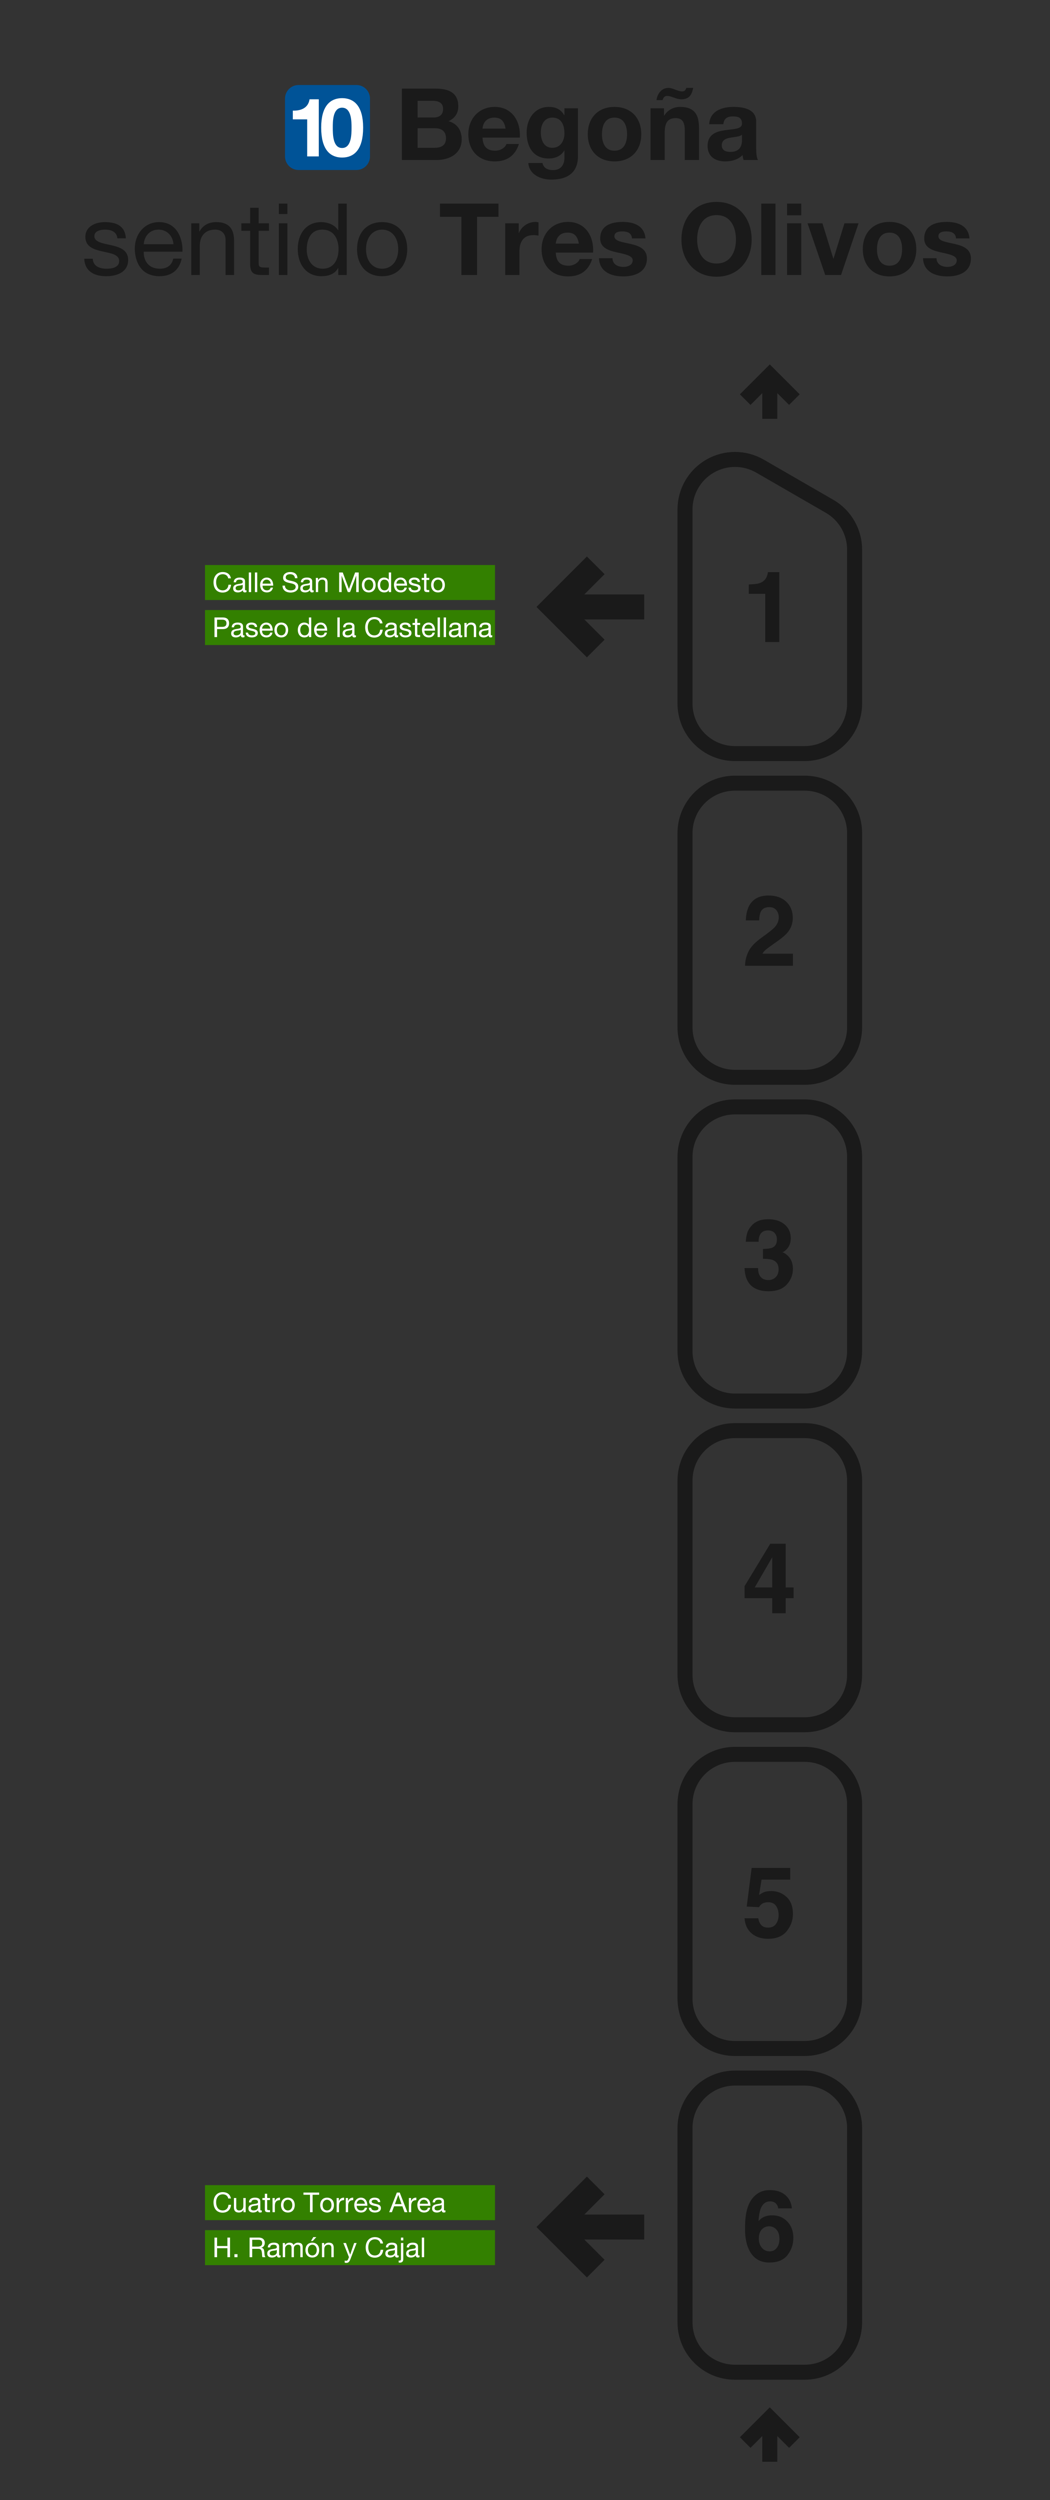<svg width="210" height="500" viewBox="0 0 210 500" fill="none" xmlns="http://www.w3.org/2000/svg">
<rect x="0" y="0" width="210" height="500" fill="#333333" stroke="none"/>
<path fill-rule="evenodd" clip-rule="evenodd" d="M170.92 464.414V425.589C170.92 420.049 166.46 415.589 160.92 415.589H147C141.46 415.589 137 420.049 137 425.589V464.414C137 469.954 141.46 474.414 147 474.414H160.92C166.46 474.414 170.92 469.954 170.92 464.414Z" stroke="#1A1A1A" stroke-width="3"/>
<path fill-rule="evenodd" clip-rule="evenodd" d="M170.92 399.673V360.848C170.92 355.308 166.46 350.848 160.92 350.848H147C141.46 350.848 137 355.308 137 360.848V399.673C137 405.213 141.46 409.673 147 409.673H160.92C166.46 409.673 170.92 405.213 170.92 399.673Z" stroke="#1A1A1A" stroke-width="3"/>
<path fill-rule="evenodd" clip-rule="evenodd" d="M170.92 334.931V296.106C170.92 290.566 166.46 286.106 160.92 286.106H147C141.46 286.106 137 290.566 137 296.106V334.931C137 340.471 141.46 344.931 147 344.931H160.92C166.46 344.931 170.92 340.471 170.92 334.931Z" stroke="#1A1A1A" stroke-width="3"/>
<path fill-rule="evenodd" clip-rule="evenodd" d="M170.92 270.19V231.365C170.92 225.825 166.46 221.365 160.92 221.365H147C141.46 221.365 137 225.825 137 231.365V270.19C137 275.73 141.46 280.19 147 280.19H160.92C166.46 280.19 170.92 275.73 170.92 270.19V270.19Z" stroke="#1A1A1A" stroke-width="3"/>
<path fill-rule="evenodd" clip-rule="evenodd" d="M170.92 205.449V166.623C170.92 161.083 166.46 156.623 160.92 156.623H147C141.46 156.623 137 161.083 137 166.623V205.449C137 210.989 141.46 215.449 147 215.449H160.92C166.46 215.449 170.92 210.989 170.92 205.449V205.449Z" stroke="#1A1A1A" stroke-width="3"/>
<path d="M137 140.708V101.881M170.92 140.707V109.918M147 150.708H160.92M160.92 150.707C163.572 150.707 166.116 149.654 167.991 147.778C169.867 145.903 170.92 143.359 170.92 140.707M147 150.708C144.348 150.708 141.804 149.655 139.929 147.779C138.054 145.904 137 143.36 137 140.708M152 93.221L165.92 101.258M165.92 101.258C167.44 102.135 168.703 103.398 169.58 104.918C170.458 106.438 170.92 108.163 170.92 109.918M152 93.221C150.48 92.343 148.755 91.881 147 91.881C145.245 91.881 143.52 92.343 142 93.221C140.48 94.099 139.217 95.361 138.34 96.881C137.462 98.401 137 100.126 137 101.881" stroke="#1A1A1A" stroke-width="3" stroke-linejoin="round"/>
<path d="M158.879 488.477L153.96 483.559L149.042 488.477M153.96 492.318V483.559" stroke="#1A1A1A" stroke-width="3"/>
<path d="M158.879 79.918L153.96 75L149.042 79.918M153.96 83.759V75" stroke="#1A1A1A" stroke-width="3"/>
<path d="M149.007 193.146C149.033 192.142 149.248 191.226 149.653 190.397C150.045 189.464 150.971 188.477 152.431 187.435C153.698 186.528 154.518 185.879 154.891 185.487C155.463 184.876 155.75 184.207 155.75 183.48C155.75 182.888 155.586 182.397 155.258 182.004C154.93 181.612 154.46 181.416 153.849 181.416C153.013 181.416 152.444 181.728 152.142 182.352C151.968 182.712 151.865 183.284 151.833 184.069H149.161C149.206 182.879 149.422 181.917 149.807 181.184C150.541 179.789 151.843 179.091 153.714 179.091C155.193 179.091 156.37 179.503 157.245 180.326C158.119 181.143 158.557 182.226 158.557 183.577C158.557 184.612 158.248 185.532 157.631 186.335C157.225 186.869 156.56 187.464 155.634 188.12L154.534 188.901C153.846 189.39 153.373 189.744 153.116 189.962C152.865 190.181 152.653 190.435 152.479 190.724H158.586V193.146H149.007Z" fill="#1A1A1A"/>
<path d="M151.611 253.594C151.611 254.154 151.701 254.617 151.881 254.984C152.216 255.659 152.823 255.996 153.704 255.996C154.245 255.996 154.714 255.813 155.113 255.447C155.518 255.074 155.72 254.54 155.72 253.845C155.72 252.926 155.347 252.311 154.601 252.003C154.177 251.829 153.508 251.742 152.595 251.742V249.775C153.489 249.762 154.113 249.675 154.466 249.514C155.077 249.244 155.383 248.697 155.383 247.874C155.383 247.34 155.225 246.906 154.91 246.572C154.601 246.238 154.164 246.07 153.598 246.07C152.949 246.07 152.47 246.276 152.161 246.688C151.859 247.099 151.714 247.649 151.727 248.337H149.161C149.187 247.643 149.306 246.984 149.518 246.36C149.743 245.813 150.097 245.308 150.579 244.845C150.939 244.517 151.367 244.266 151.862 244.093C152.357 243.919 152.965 243.832 153.685 243.832C155.023 243.832 156.1 244.18 156.917 244.874C157.74 245.562 158.151 246.488 158.151 247.652C158.151 248.475 157.907 249.17 157.418 249.736C157.11 250.09 156.788 250.331 156.454 250.459C156.704 250.459 157.065 250.675 157.534 251.106C158.235 251.755 158.585 252.643 158.585 253.768C158.585 254.951 158.174 255.993 157.351 256.893C156.534 257.787 155.322 258.234 153.714 258.234C151.733 258.234 150.357 257.588 149.585 256.295C149.18 255.607 148.955 254.707 148.91 253.594H151.611Z" fill="#1A1A1A"/>
<path d="M158.72 319.619H157.138V322.628H154.447V319.619H148.91V317.217L154.052 308.728H157.138V317.468H158.72V319.619ZM154.447 317.468V311.429L150.946 317.468H154.447Z" fill="#1A1A1A"/>
<path d="M151.65 383.627C151.759 384.225 151.968 384.688 152.277 385.016C152.585 385.337 153.036 385.498 153.627 385.498C154.309 385.498 154.827 385.26 155.18 384.784C155.54 384.302 155.72 383.698 155.72 382.971C155.72 382.257 155.553 381.656 155.219 381.167C154.884 380.672 154.364 380.424 153.656 380.424C153.322 380.424 153.032 380.466 152.788 380.55C152.357 380.704 152.032 380.99 151.814 381.408L149.344 381.292L150.328 373.566H158.036V375.9H152.315L151.814 378.958C152.238 378.682 152.569 378.498 152.807 378.408C153.206 378.26 153.692 378.186 154.264 378.186C155.421 378.186 156.431 378.575 157.293 379.354C158.155 380.132 158.585 381.264 158.585 382.749C158.585 384.042 158.171 385.196 157.341 386.212C156.511 387.228 155.27 387.736 153.618 387.736C152.286 387.736 151.193 387.379 150.338 386.665C149.483 385.952 149.007 384.939 148.91 383.627H151.65Z" fill="#1A1A1A"/>
<path d="M151.766 447.683C151.766 448.436 151.968 449.05 152.373 449.526C152.779 450.002 153.293 450.24 153.917 450.24C154.528 450.24 155.007 450.011 155.354 449.555C155.708 449.092 155.885 448.494 155.885 447.76C155.885 446.944 155.685 446.32 155.287 445.889C154.888 445.452 154.399 445.233 153.82 445.233C153.351 445.233 152.936 445.375 152.576 445.658C152.036 446.076 151.766 446.751 151.766 447.683V447.683ZM155.634 441.645C155.634 441.42 155.547 441.172 155.373 440.902C155.078 440.465 154.631 440.246 154.033 440.246C153.139 440.246 152.502 440.748 152.123 441.751C151.917 442.304 151.775 443.121 151.698 444.201C152.039 443.796 152.434 443.5 152.885 443.314C153.335 443.127 153.849 443.034 154.428 443.034C155.669 443.034 156.685 443.455 157.476 444.297C158.274 445.14 158.672 446.217 158.672 447.529C158.672 448.834 158.283 449.986 157.505 450.982C156.727 451.979 155.518 452.477 153.878 452.477C152.116 452.477 150.817 451.741 149.981 450.268C149.332 449.117 149.007 447.632 149.007 445.812C149.007 444.744 149.052 443.876 149.142 443.207C149.303 442.018 149.615 441.027 150.078 440.236C150.476 439.561 150.997 439.018 151.64 438.606C152.29 438.195 153.065 437.989 153.965 437.989C155.264 437.989 156.299 438.323 157.071 438.992C157.843 439.654 158.277 440.539 158.373 441.645H155.634Z" fill="#1A1A1A"/>
<path d="M149.759 118.758V116.887C150.627 116.848 151.235 116.79 151.582 116.713C152.135 116.591 152.585 116.346 152.932 115.98C153.17 115.729 153.35 115.395 153.473 114.977C153.543 114.726 153.579 114.539 153.579 114.417H155.865V128.404H153.048V118.758H149.759Z" fill="#1A1A1A"/>
<path d="M128.346 447.379H115.656L120.209 451.93L117.379 454.758L108 445.379L117.379 436L120.209 438.828L115.656 443.38H128.346V447.379Z" fill="#1A1A1A" stroke="#1A1A1A"/>
<path d="M128.346 123.379H115.656L120.209 127.93L117.379 130.758L108 121.379L117.379 112L120.209 114.828L115.656 119.38H128.346V123.379Z" fill="#1A1A1A" stroke="#1A1A1A"/>
<path d="M16.852 51.74C16.952 54.3 18.912 55.24 21.232 55.24C23.332 55.24 25.632 54.46 25.632 51.98C25.632 50 23.952 49.42 22.252 49.04C20.672 48.68 18.872 48.44 18.872 47.24C18.872 46.2 20.052 45.92 21.072 45.92C22.172 45.92 23.372 46.34 23.472 47.66H25.172C25.012 45.14 23.252 44.42 20.932 44.42C19.112 44.42 17.072 45.28 17.072 47.36C17.072 51.34 23.832 49.54 23.832 52.2C23.832 53.5 22.392 53.74 21.332 53.74C19.952 53.74 18.612 53.26 18.552 51.74H16.852ZM28.752 48.84C28.852 47.24 29.952 45.92 31.712 45.92C33.412 45.92 34.592 47.22 34.692 48.84H28.752ZM34.652 51.72C34.352 53.08 33.392 53.74 31.972 53.74C29.712 53.74 28.692 52.14 28.752 50.34H36.492C36.592 47.84 35.472 44.42 31.812 44.42C28.992 44.42 26.952 46.68 26.952 49.8C27.052 52.94 28.612 55.24 31.912 55.24C34.252 55.24 35.872 54.02 36.332 51.72H34.652ZM38.255 55H39.955V49.16C39.955 47.3 40.955 45.92 43.015 45.92C44.315 45.92 45.115 46.72 45.115 48V55H46.815V48.2C46.815 45.98 45.975 44.42 43.255 44.42C41.755 44.42 40.615 45.02 39.895 46.3H39.855V44.66H38.255V55ZM51.728 41.56H50.028V44.66H48.268V46.16H50.028V52.74C50.028 54.64 50.728 55 52.488 55H53.788V53.5H53.008C51.948 53.5 51.728 53.38 51.728 52.58V46.16H53.788V44.66H51.728V41.56ZM57.477 40.72H55.776V42.8H57.477V40.72ZM55.776 55H57.477V44.66H55.776V55ZM61.35 49.92C61.35 47.9 62.13 45.92 64.45 45.92C66.79 45.92 67.71 47.82 67.71 49.84C67.71 51.76 66.85 53.74 64.55 53.74C62.35 53.74 61.35 51.86 61.35 49.92ZM69.35 40.72H67.65V46.04H67.61C66.87 44.82 65.31 44.42 64.27 44.42C61.11 44.42 59.55 46.88 59.55 49.8C59.55 52.72 61.13 55.24 64.31 55.24C65.75 55.24 67.05 54.74 67.61 53.6H67.65V55H69.35V40.72ZM73.206 49.84C73.206 47.34 74.645 45.92 76.425 45.92C78.206 45.92 79.645 47.34 79.645 49.84C79.645 52.34 78.206 53.74 76.425 53.74C74.645 53.74 73.206 52.34 73.206 49.84ZM71.406 49.84C71.406 52.86 73.145 55.24 76.425 55.24C79.706 55.24 81.445 52.86 81.445 49.84C81.445 46.8 79.706 44.42 76.425 44.42C73.145 44.42 71.406 46.8 71.406 49.84ZM92.276 55H95.416V43.36H99.696V40.72H87.996V43.36H92.276V55ZM101.043 55H103.883V50.34C103.883 48.5 104.583 47.02 106.683 47.02C107.023 47.02 107.443 47.06 107.703 47.12V44.48C107.503 44.42 107.303 44.38 107.083 44.38C105.663 44.38 104.323 45.28 103.783 46.58H103.743V44.66H101.043V55ZM111.156 48.72C111.216 47.92 111.676 46.52 113.516 46.52C114.896 46.52 115.516 47.28 115.776 48.72H111.156ZM118.616 50.52C118.836 47.34 117.116 44.38 113.596 44.38C110.456 44.38 108.316 46.74 108.316 49.84C108.316 53.04 110.336 55.28 113.596 55.28C115.936 55.28 117.636 54.26 118.436 51.8H115.936C115.756 52.44 114.836 53.14 113.696 53.14C112.096 53.14 111.236 52.34 111.156 50.52H118.616ZM119.801 51.64C119.901 54.38 122.261 55.28 124.661 55.28C127.001 55.28 129.381 54.4 129.381 51.68C129.381 49.76 127.761 49.16 126.101 48.78C124.501 48.4 122.881 48.26 122.881 47.24C122.881 46.38 123.821 46.28 124.461 46.28C125.481 46.28 126.321 46.58 126.401 47.68H129.101C128.881 45.14 126.781 44.38 124.541 44.38C122.321 44.38 120.041 45.06 120.041 47.7C120.041 49.54 121.661 50.08 123.321 50.46C125.341 50.88 126.541 51.2 126.541 52.06C126.541 53.06 125.481 53.38 124.681 53.38C123.581 53.38 122.501 52.86 122.501 51.64H119.801ZM139.429 47.92C139.429 45.42 140.489 43.02 143.309 43.02C146.129 43.02 147.189 45.42 147.189 47.92C147.189 50.3 146.129 52.7 143.309 52.7C140.489 52.7 139.429 50.3 139.429 47.92ZM136.289 47.92C136.289 52.04 138.909 55.34 143.309 55.34C147.709 55.34 150.329 52.04 150.329 47.92C150.329 43.68 147.709 40.38 143.309 40.38C138.909 40.38 136.289 43.68 136.289 47.92ZM152.256 55H155.096V40.72H152.256V55ZM160.252 40.72H157.412V43.06H160.252V40.72ZM157.412 55H160.252V44.66H157.412V55ZM171.708 44.66H168.888L166.708 51.72H166.668L164.488 44.66H161.508L165.048 55H168.208L171.708 44.66ZM175.399 49.84C175.399 48.18 175.979 46.52 177.899 46.52C179.839 46.52 180.419 48.18 180.419 49.84C180.419 51.5 179.839 53.14 177.899 53.14C175.979 53.14 175.399 51.5 175.399 49.84ZM172.559 49.84C172.559 53.12 174.659 55.28 177.899 55.28C181.159 55.28 183.259 53.12 183.259 49.84C183.259 46.54 181.159 44.38 177.899 44.38C174.659 44.38 172.559 46.54 172.559 49.84ZM184.605 51.64C184.705 54.38 187.065 55.28 189.465 55.28C191.805 55.28 194.185 54.4 194.185 51.68C194.185 49.76 192.565 49.16 190.905 48.78C189.305 48.4 187.685 48.26 187.685 47.24C187.685 46.38 188.625 46.28 189.265 46.28C190.285 46.28 191.125 46.58 191.205 47.68H193.905C193.685 45.14 191.585 44.38 189.345 44.38C187.125 44.38 184.845 45.06 184.845 47.7C184.845 49.54 186.465 50.08 188.125 50.46C190.145 50.88 191.345 51.2 191.345 52.06C191.345 53.06 190.285 53.38 189.485 53.38C188.385 53.38 187.305 52.86 187.305 51.64H184.605Z" fill="#1A1A1A"/>
<path d="M83.52 20.16H86.46C87.58 20.16 88.62 20.46 88.62 21.8C88.62 23 87.82 23.5 86.7 23.5H83.52V20.16ZM80.38 32H87.3C89.88 32 92.34 30.76 92.34 27.86C92.34 26.08 91.48 24.74 89.72 24.24C90.98 23.62 91.66 22.68 91.66 21.26C91.66 18.6 89.82 17.72 87.1 17.72H80.38V32ZM83.52 25.64H86.94C88.3 25.64 89.2 26.22 89.2 27.68C89.2 29.16 88.1 29.56 86.88 29.56H83.52V25.64ZM96.502 25.72C96.562 24.92 97.022 23.52 98.862 23.52C100.242 23.52 100.862 24.28 101.122 25.72H96.502ZM103.962 27.52C104.182 24.34 102.462 21.38 98.942 21.38C95.802 21.38 93.662 23.74 93.662 26.84C93.662 30.04 95.682 32.28 98.942 32.28C101.282 32.28 102.982 31.26 103.782 28.8H101.282C101.102 29.44 100.182 30.14 99.042 30.14C97.442 30.14 96.582 29.34 96.502 27.52H103.962ZM110.466 29.56C108.706 29.56 108.166 27.94 108.166 26.46C108.166 24.92 108.866 23.52 110.466 23.52C112.306 23.52 112.886 25.02 112.886 26.7C112.886 28.18 112.086 29.56 110.466 29.56ZM115.586 21.66H112.886V23.04H112.846C112.146 21.84 111.126 21.38 109.766 21.38C106.886 21.38 105.326 23.82 105.326 26.5C105.326 29.34 106.626 31.7 109.746 31.7C111.006 31.7 112.226 31.2 112.846 30.1H112.886V31.46C112.906 32.96 112.186 34.02 110.606 34.02C109.586 34.02 108.746 33.66 108.486 32.6H105.666C105.826 34.94 108.186 35.92 110.226 35.92C114.966 35.92 115.586 33.04 115.586 31.34V21.66ZM120.393 26.84C120.393 25.18 120.973 23.52 122.893 23.52C124.833 23.52 125.413 25.18 125.413 26.84C125.413 28.5 124.833 30.14 122.893 30.14C120.973 30.14 120.393 28.5 120.393 26.84ZM117.553 26.84C117.553 30.12 119.653 32.28 122.893 32.28C126.153 32.28 128.253 30.12 128.253 26.84C128.253 23.54 126.153 21.38 122.893 21.38C119.653 21.38 117.553 23.54 117.553 26.84ZM130.1 32H132.94V26.58C132.94 24.48 133.6 23.62 135.14 23.62C136.48 23.62 136.96 24.46 136.96 26.16V32H139.8V25.64C139.8 23.08 139.04 21.38 136.02 21.38C134.82 21.38 133.58 21.92 132.86 23.1H132.8V21.66H130.1V32ZM137.26 17.58C137.1 18.12 136.86 18.28 136.38 18.28C135.98 18.28 135.54 18.1 135.08 17.94C134.36 17.64 134.04 17.58 133.64 17.58C132.26 17.6 131.44 18.84 131.3 20.02H132.52C132.66 19.52 132.92 19.18 133.42 19.18C133.82 19.18 134.12 19.3 134.78 19.52C135.6 19.82 135.9 19.86 136.4 19.86C138.04 19.78 138.4 18.7 138.64 17.58H137.26ZM144.675 24.84C144.775 23.72 145.455 23.28 146.555 23.28C147.555 23.28 148.395 23.48 148.395 24.68C148.515 27 141.555 24.48 141.515 29.18C141.515 31.3 143.055 32.28 145.035 32.28C146.315 32.28 147.615 31.94 148.515 31C148.535 31.34 148.615 31.68 148.715 32H151.595C151.335 31.58 151.235 30.64 151.235 29.7V24.32C151.235 21.84 148.755 21.38 146.695 21.38C144.375 21.38 141.995 22.2 141.835 24.84H144.675ZM148.395 28C148.395 28.64 148.315 30.38 146.095 30.38C145.175 30.38 144.355 30.1 144.355 29.06C144.355 28.02 145.155 27.7 146.035 27.54C146.915 27.38 147.915 27.36 148.395 26.94V28Z" fill="#1A1A1A"/>
<path d="M57 19.72C57 18.218 58.218 17 59.72 17H71.28C72.782 17 74 18.218 74 19.72V31.28C74 32.782 72.782 34 71.28 34H59.72C58.218 34 57 32.782 57 31.28V19.72Z" fill="#005397"/>
<path d="M63.754 19.856H61.91C61.649 21.602 60.18 22.174 58.565 22.125V23.871H61.437V31.28H63.754V19.856Z" fill="white"/>
<path d="M66.556 25.519C66.556 24.328 66.54 21.537 68.416 21.537C70.309 21.537 70.309 24.328 70.309 25.519C70.309 26.808 70.309 29.599 68.416 29.599C66.556 29.599 66.556 26.808 66.556 25.519ZM64.238 25.519C64.238 30.072 66.148 31.509 68.416 31.509C70.701 31.509 72.627 30.072 72.627 25.519C72.627 21.064 70.701 19.628 68.416 19.628C66.148 19.628 64.238 21.064 64.238 25.519Z" fill="white"/>
<path fill-rule="evenodd" clip-rule="evenodd" d="M41 122H99V129H41V122Z" fill="#338000"/>
<path d="M43.417 123.928H44.439C45.032 123.928 45.296 124.181 45.296 124.648C45.296 125.115 45.032 125.373 44.439 125.367H43.417V123.928ZM42.895 127.411H43.417V125.807H44.615C45.401 125.812 45.818 125.378 45.818 124.648C45.818 123.917 45.401 123.488 44.615 123.488H42.895V127.411ZM48.897 127.038C48.848 127.054 48.798 127.065 48.754 127.065C48.606 127.065 48.606 126.966 48.606 126.746V125.285C48.606 124.62 48.051 124.505 47.54 124.505C46.903 124.505 46.364 124.752 46.337 125.455H46.804C46.826 125.038 47.117 124.917 47.513 124.917C47.804 124.917 48.145 124.977 48.145 125.389C48.145 125.746 47.7 125.702 47.189 125.807C46.705 125.895 46.227 126.038 46.227 126.68C46.227 127.252 46.65 127.477 47.167 127.477C47.562 127.477 47.908 127.345 48.166 127.038C48.166 127.345 48.32 127.477 48.562 127.477C48.699 127.477 48.815 127.45 48.897 127.4V127.038ZM48.139 126.422C48.139 126.686 47.886 127.065 47.271 127.065C46.985 127.065 46.722 126.955 46.722 126.647C46.722 125.95 47.776 126.213 48.139 125.944V126.422ZM49.151 126.516C49.178 127.219 49.716 127.477 50.354 127.477C50.931 127.477 51.562 127.263 51.562 126.582C51.562 126.038 51.101 125.878 50.634 125.774C50.2 125.675 49.705 125.609 49.705 125.279C49.705 124.994 50.03 124.917 50.31 124.917C50.612 124.917 50.942 125.032 50.969 125.395H51.436C51.392 124.703 50.909 124.505 50.271 124.505C49.771 124.505 49.211 124.741 49.211 125.312C49.211 126.406 51.068 125.911 51.068 126.642C51.068 126.999 50.672 127.065 50.381 127.065C50.002 127.065 49.634 126.933 49.617 126.516H49.151ZM52.419 125.719C52.447 125.279 52.749 124.917 53.233 124.917C53.7 124.917 54.024 125.274 54.051 125.719H52.419ZM54.04 126.51C53.958 126.884 53.694 127.065 53.304 127.065C52.683 127.065 52.403 126.625 52.419 126.131H54.546C54.573 125.444 54.266 124.505 53.26 124.505C52.485 124.505 51.925 125.126 51.925 125.983C51.953 126.845 52.381 127.477 53.288 127.477C53.93 127.477 54.375 127.142 54.502 126.51H54.04ZM55.37 125.994C55.37 125.307 55.766 124.917 56.255 124.917C56.744 124.917 57.139 125.307 57.139 125.994C57.139 126.68 56.744 127.065 56.255 127.065C55.766 127.065 55.37 126.68 55.37 125.994ZM54.876 125.994C54.876 126.823 55.354 127.477 56.255 127.477C57.156 127.477 57.634 126.823 57.634 125.994C57.634 125.159 57.156 124.505 56.255 124.505C55.354 124.505 54.876 125.159 54.876 125.994ZM60.054 126.016C60.054 125.461 60.269 124.917 60.906 124.917C61.549 124.917 61.801 125.439 61.801 125.994C61.801 126.521 61.565 127.065 60.933 127.065C60.329 127.065 60.054 126.549 60.054 126.016ZM62.252 123.488H61.785V124.95H61.774C61.571 124.615 61.142 124.505 60.856 124.505C59.988 124.505 59.56 125.181 59.56 125.983C59.56 126.785 59.994 127.477 60.867 127.477C61.263 127.477 61.62 127.34 61.774 127.027H61.785V127.411H62.252V123.488ZM63.311 125.719C63.338 125.279 63.641 124.917 64.124 124.917C64.591 124.917 64.915 125.274 64.943 125.719H63.311ZM64.932 126.51C64.849 126.884 64.586 127.065 64.195 127.065C63.575 127.065 63.294 126.625 63.311 126.131H65.437C65.465 125.444 65.157 124.505 64.151 124.505C63.377 124.505 62.816 125.126 62.816 125.983C62.844 126.845 63.273 127.477 64.179 127.477C64.822 127.477 65.267 127.142 65.393 126.51H64.932ZM67.478 127.411H67.945V123.488H67.478V127.411ZM71.184 127.038C71.135 127.054 71.086 127.065 71.042 127.065C70.893 127.065 70.893 126.966 70.893 126.746V125.285C70.893 124.62 70.338 124.505 69.828 124.505C69.19 124.505 68.652 124.752 68.624 125.455H69.091C69.113 125.038 69.404 124.917 69.8 124.917C70.091 124.917 70.432 124.977 70.432 125.389C70.432 125.746 69.987 125.702 69.476 125.807C68.992 125.895 68.514 126.038 68.514 126.68C68.514 127.252 68.937 127.477 69.454 127.477C69.849 127.477 70.196 127.345 70.454 127.038C70.454 127.345 70.608 127.477 70.849 127.477C70.987 127.477 71.102 127.45 71.184 127.4V127.038ZM70.426 126.422C70.426 126.686 70.174 127.065 69.558 127.065C69.273 127.065 69.009 126.955 69.009 126.647C69.009 125.95 70.064 126.213 70.426 125.944V126.422ZM76.505 124.67C76.39 123.835 75.708 123.395 74.89 123.395C73.681 123.395 73.033 124.318 73.033 125.461C73.033 126.604 73.632 127.505 74.846 127.505C75.84 127.505 76.439 126.917 76.543 125.933H76.022C75.978 126.582 75.571 127.065 74.89 127.065C73.95 127.065 73.555 126.318 73.555 125.422C73.555 124.604 73.95 123.835 74.884 123.835C75.434 123.835 75.868 124.115 75.983 124.67H76.505ZM79.629 127.038C79.58 127.054 79.531 127.065 79.487 127.065C79.338 127.065 79.338 126.966 79.338 126.746V125.285C79.338 124.62 78.783 124.505 78.272 124.505C77.635 124.505 77.097 124.752 77.069 125.455H77.536C77.558 125.038 77.849 124.917 78.245 124.917C78.536 124.917 78.877 124.977 78.877 125.389C78.877 125.746 78.432 125.702 77.921 125.807C77.437 125.895 76.959 126.038 76.959 126.68C76.959 127.252 77.382 127.477 77.899 127.477C78.294 127.477 78.641 127.345 78.899 127.038C78.899 127.345 79.052 127.477 79.294 127.477C79.432 127.477 79.547 127.45 79.629 127.4V127.038ZM78.871 126.422C78.871 126.686 78.618 127.065 78.003 127.065C77.718 127.065 77.454 126.955 77.454 126.647C77.454 125.95 78.509 126.213 78.871 125.944V126.422ZM79.883 126.516C79.91 127.219 80.449 127.477 81.086 127.477C81.663 127.477 82.295 127.263 82.295 126.582C82.295 126.038 81.833 125.878 81.366 125.774C80.932 125.675 80.438 125.609 80.438 125.279C80.438 124.994 80.762 124.917 81.042 124.917C81.344 124.917 81.674 125.032 81.701 125.395H82.168C82.124 124.703 81.641 124.505 81.004 124.505C80.504 124.505 79.943 124.741 79.943 125.312C79.943 126.406 81.8 125.911 81.8 126.642C81.8 126.999 81.405 127.065 81.113 127.065C80.734 127.065 80.366 126.933 80.35 126.516H79.883ZM83.459 123.719H82.992V124.571H82.509V124.983H82.992V126.79C82.992 127.312 83.185 127.411 83.668 127.411H84.025V126.999H83.811C83.52 126.999 83.459 126.966 83.459 126.746V124.983H84.025V124.571H83.459V123.719ZM84.885 125.719C84.912 125.279 85.214 124.917 85.698 124.917C86.165 124.917 86.489 125.274 86.516 125.719H84.885ZM86.505 126.51C86.423 126.884 86.159 127.065 85.769 127.065C85.148 127.065 84.868 126.625 84.885 126.131H87.011C87.038 125.444 86.731 124.505 85.725 124.505C84.951 124.505 84.39 125.126 84.39 125.983C84.418 126.845 84.846 127.477 85.753 127.477C86.395 127.477 86.841 127.142 86.967 126.51H86.505ZM87.522 127.411H87.989V123.488H87.522V127.411ZM88.74 127.411H89.207V123.488H88.74V127.411ZM92.447 127.038C92.398 127.054 92.348 127.065 92.304 127.065C92.156 127.065 92.156 126.966 92.156 126.746V125.285C92.156 124.62 91.601 124.505 91.09 124.505C90.453 124.505 89.914 124.752 89.887 125.455H90.354C90.376 125.038 90.667 124.917 91.062 124.917C91.354 124.917 91.694 124.977 91.694 125.389C91.694 125.746 91.249 125.702 90.738 125.807C90.255 125.895 89.777 126.038 89.777 126.68C89.777 127.252 90.2 127.477 90.716 127.477C91.112 127.477 91.458 127.345 91.716 127.038C91.716 127.345 91.87 127.477 92.112 127.477C92.249 127.477 92.365 127.45 92.447 127.4V127.038ZM91.689 126.422C91.689 126.686 91.436 127.065 90.821 127.065C90.535 127.065 90.271 126.955 90.271 126.647C90.271 125.95 91.326 126.213 91.689 125.944V126.422ZM92.882 127.411H93.349V125.807C93.349 125.296 93.623 124.917 94.189 124.917C94.546 124.917 94.766 125.137 94.766 125.488V127.411H95.233V125.543C95.233 124.933 95.002 124.505 94.255 124.505C93.843 124.505 93.53 124.67 93.332 125.021H93.321V124.571H92.882V127.411ZM98.451 127.038C98.401 127.054 98.352 127.065 98.308 127.065C98.159 127.065 98.159 126.966 98.159 126.746V125.285C98.159 124.62 97.605 124.505 97.094 124.505C96.456 124.505 95.918 124.752 95.891 125.455H96.358C96.379 125.038 96.671 124.917 97.066 124.917C97.357 124.917 97.698 124.977 97.698 125.389C97.698 125.746 97.253 125.702 96.742 125.807C96.259 125.895 95.781 126.038 95.781 126.68C95.781 127.252 96.204 127.477 96.72 127.477C97.116 127.477 97.462 127.345 97.72 127.038C97.72 127.345 97.874 127.477 98.116 127.477C98.253 127.477 98.368 127.45 98.451 127.4V127.038ZM97.693 126.422C97.693 126.686 97.44 127.065 96.825 127.065C96.539 127.065 96.275 126.955 96.275 126.647C96.275 125.95 97.33 126.213 97.693 125.944V126.422Z" fill="white"/>
<path fill-rule="evenodd" clip-rule="evenodd" d="M41 113H99V120H41V113Z" fill="#338000"/>
<path d="M46.175 115.67C46.06 114.835 45.379 114.395 44.56 114.395C43.351 114.395 42.703 115.318 42.703 116.461C42.703 117.604 43.302 118.505 44.516 118.505C45.511 118.505 46.109 117.917 46.214 116.933H45.692C45.648 117.582 45.241 118.065 44.56 118.065C43.62 118.065 43.225 117.318 43.225 116.422C43.225 115.604 43.62 114.835 44.554 114.835C45.104 114.835 45.538 115.115 45.653 115.67H46.175ZM49.3 118.038C49.25 118.054 49.201 118.065 49.157 118.065C49.008 118.065 49.008 117.966 49.008 117.746V116.285C49.008 115.62 48.453 115.505 47.943 115.505C47.305 115.505 46.767 115.752 46.739 116.455H47.206C47.228 116.038 47.52 115.917 47.915 115.917C48.206 115.917 48.547 115.977 48.547 116.389C48.547 116.746 48.102 116.702 47.591 116.807C47.108 116.895 46.63 117.038 46.63 117.68C46.63 118.252 47.053 118.477 47.569 118.477C47.965 118.477 48.311 118.345 48.569 118.038C48.569 118.345 48.723 118.477 48.965 118.477C49.102 118.477 49.217 118.45 49.3 118.4V118.038ZM48.541 117.422C48.541 117.686 48.289 118.065 47.673 118.065C47.388 118.065 47.124 117.955 47.124 117.647C47.124 116.95 48.179 117.213 48.541 116.944V117.422ZM49.762 118.411H50.229V114.488H49.762V118.411ZM50.98 118.411H51.447V114.488H50.98V118.411ZM52.511 116.719C52.538 116.279 52.84 115.917 53.324 115.917C53.791 115.917 54.115 116.274 54.142 116.719H52.511ZM54.131 117.51C54.049 117.884 53.785 118.065 53.395 118.065C52.774 118.065 52.494 117.625 52.511 117.131H54.637C54.664 116.444 54.357 115.505 53.351 115.505C52.577 115.505 52.016 116.126 52.016 116.983C52.044 117.845 52.472 118.477 53.379 118.477C54.022 118.477 54.467 118.142 54.593 117.51H54.131ZM59.49 115.637C59.463 114.774 58.848 114.395 58.045 114.395C57.326 114.395 56.623 114.752 56.623 115.543C56.623 116.983 59.133 116.274 59.133 117.351C59.133 117.917 58.611 118.065 58.139 118.065C57.546 118.065 56.996 117.779 56.996 117.12H56.502C56.502 118.071 57.243 118.505 58.122 118.505C58.837 118.505 59.655 118.169 59.655 117.334C59.655 115.79 57.145 116.472 57.145 115.505C57.145 114.994 57.578 114.835 58.024 114.835C58.568 114.835 58.936 115.071 58.996 115.637H59.49ZM62.729 118.038C62.679 118.054 62.63 118.065 62.586 118.065C62.438 118.065 62.438 117.966 62.438 117.746V116.285C62.438 115.62 61.883 115.505 61.372 115.505C60.734 115.505 60.196 115.752 60.169 116.455H60.636C60.658 116.038 60.949 115.917 61.344 115.917C61.636 115.917 61.976 115.977 61.976 116.389C61.976 116.746 61.531 116.702 61.02 116.807C60.537 116.895 60.059 117.038 60.059 117.68C60.059 118.252 60.482 118.477 60.998 118.477C61.394 118.477 61.74 118.345 61.998 118.038C61.998 118.345 62.152 118.477 62.394 118.477C62.531 118.477 62.646 118.45 62.729 118.4V118.038ZM61.971 117.422C61.971 117.686 61.718 118.065 61.103 118.065C60.817 118.065 60.553 117.955 60.553 117.647C60.553 116.95 61.608 117.213 61.971 116.944V117.422ZM63.163 118.411H63.63V116.807C63.63 116.296 63.905 115.917 64.471 115.917C64.828 115.917 65.048 116.137 65.048 116.488V118.411H65.515V116.543C65.515 115.933 65.284 115.505 64.537 115.505C64.125 115.505 63.812 115.67 63.614 116.021H63.603V115.571H63.163V118.411ZM67.833 118.411H68.328V115.148H68.339L69.564 118.411H70.009L71.234 115.148H71.245V118.411H71.74V114.488H71.025L69.784 117.785L68.547 114.488H67.833V118.411ZM72.872 116.994C72.872 116.307 73.267 115.917 73.756 115.917C74.245 115.917 74.641 116.307 74.641 116.994C74.641 117.68 74.245 118.065 73.756 118.065C73.267 118.065 72.872 117.68 72.872 116.994ZM72.377 116.994C72.377 117.823 72.855 118.477 73.756 118.477C74.657 118.477 75.135 117.823 75.135 116.994C75.135 116.159 74.657 115.505 73.756 115.505C72.855 115.505 72.377 116.159 72.377 116.994ZM76.027 117.016C76.027 116.461 76.241 115.917 76.878 115.917C77.521 115.917 77.774 116.439 77.774 116.994C77.774 117.521 77.537 118.065 76.906 118.065C76.301 118.065 76.027 117.549 76.027 117.016ZM78.224 114.488H77.757V115.95H77.746C77.543 115.615 77.114 115.505 76.829 115.505C75.961 115.505 75.532 116.181 75.532 116.983C75.532 117.785 75.966 118.477 76.84 118.477C77.235 118.477 77.592 118.34 77.746 118.027H77.757V118.411H78.224V114.488ZM79.283 116.719C79.311 116.279 79.613 115.917 80.096 115.917C80.563 115.917 80.888 116.274 80.915 116.719H79.283ZM80.904 117.51C80.822 117.884 80.558 118.065 80.168 118.065C79.547 118.065 79.267 117.625 79.283 117.131H81.409C81.437 116.444 81.129 115.505 80.124 115.505C79.349 115.505 78.789 116.126 78.789 116.983C78.816 117.845 79.245 118.477 80.151 118.477C80.794 118.477 81.239 118.142 81.366 117.51H80.904ZM81.712 117.516C81.74 118.219 82.278 118.477 82.915 118.477C83.492 118.477 84.124 118.263 84.124 117.582C84.124 117.038 83.663 116.878 83.196 116.774C82.762 116.675 82.267 116.609 82.267 116.279C82.267 115.994 82.591 115.917 82.871 115.917C83.174 115.917 83.503 116.032 83.531 116.395H83.998C83.954 115.703 83.47 115.505 82.833 115.505C82.333 115.505 81.773 115.741 81.773 116.312C81.773 117.406 83.63 116.911 83.63 117.642C83.63 117.999 83.234 118.065 82.943 118.065C82.564 118.065 82.196 117.933 82.179 117.516H81.712ZM85.289 114.719H84.822V115.571H84.338V115.983H84.822V117.79C84.822 118.312 85.014 118.411 85.498 118.411H85.855V117.999H85.641C85.349 117.999 85.289 117.966 85.289 117.746V115.983H85.855V115.571H85.289V114.719ZM86.714 116.994C86.714 116.307 87.11 115.917 87.599 115.917C88.088 115.917 88.483 116.307 88.483 116.994C88.483 117.68 88.088 118.065 87.599 118.065C87.11 118.065 86.714 117.68 86.714 116.994ZM86.22 116.994C86.22 117.823 86.698 118.477 87.599 118.477C88.5 118.477 88.978 117.823 88.978 116.994C88.978 116.159 88.5 115.505 87.599 115.505C86.698 115.505 86.22 116.159 86.22 116.994Z" fill="white"/>
<path fill-rule="evenodd" clip-rule="evenodd" d="M41 437H99V444H41V437Z" fill="#338000"/>
<path d="M46.175 439.67C46.06 438.835 45.379 438.395 44.56 438.395C43.351 438.395 42.703 439.318 42.703 440.461C42.703 441.604 43.302 442.505 44.516 442.505C45.511 442.505 46.109 441.917 46.214 440.933H45.692C45.648 441.582 45.241 442.065 44.56 442.065C43.62 442.065 43.225 441.318 43.225 440.422C43.225 439.604 43.62 438.835 44.554 438.835C45.104 438.835 45.538 439.115 45.653 439.67H46.175ZM49.135 439.571H48.668V441.175C48.668 441.686 48.393 442.065 47.827 442.065C47.47 442.065 47.25 441.845 47.25 441.494V439.571H46.783V441.439C46.783 442.049 47.014 442.477 47.761 442.477C48.173 442.477 48.486 442.312 48.684 441.961H48.695V442.411H49.135V439.571ZM52.352 442.038C52.303 442.054 52.254 442.065 52.21 442.065C52.061 442.065 52.061 441.966 52.061 441.746V440.285C52.061 439.62 51.506 439.505 50.995 439.505C50.358 439.505 49.82 439.752 49.792 440.455H50.259C50.281 440.038 50.572 439.917 50.968 439.917C51.259 439.917 51.6 439.977 51.6 440.389C51.6 440.746 51.155 440.702 50.644 440.807C50.16 440.895 49.682 441.038 49.682 441.68C49.682 442.252 50.105 442.477 50.622 442.477C51.017 442.477 51.364 442.345 51.622 442.038C51.622 442.345 51.776 442.477 52.017 442.477C52.155 442.477 52.27 442.45 52.352 442.4V442.038ZM51.594 441.422C51.594 441.686 51.342 442.065 50.726 442.065C50.441 442.065 50.177 441.955 50.177 441.647C50.177 440.95 51.232 441.213 51.594 440.944V441.422ZM53.435 438.719H52.968V439.571H52.485V439.983H52.968V441.79C52.968 442.312 53.161 442.411 53.644 442.411H54.001V441.999H53.787C53.496 441.999 53.435 441.966 53.435 441.746V439.983H54.001V439.571H53.435V438.719ZM54.504 442.411H54.971V441.148C54.971 440.422 55.245 439.999 55.998 439.999V439.505C55.492 439.488 55.179 439.708 54.954 440.17H54.943V439.571H54.504V442.411ZM56.69 440.994C56.69 440.307 57.086 439.917 57.575 439.917C58.064 439.917 58.459 440.307 58.459 440.994C58.459 441.68 58.064 442.065 57.575 442.065C57.086 442.065 56.69 441.68 56.69 440.994ZM56.196 440.994C56.196 441.823 56.674 442.477 57.575 442.477C58.476 442.477 58.954 441.823 58.954 440.994C58.954 440.159 58.476 439.505 57.575 439.505C56.674 439.505 56.196 440.159 56.196 440.994ZM62 442.411H62.522V438.928H63.83V438.488H60.693V438.928H62V442.411ZM64.529 440.994C64.529 440.307 64.924 439.917 65.413 439.917C65.902 439.917 66.298 440.307 66.298 440.994C66.298 441.68 65.902 442.065 65.413 442.065C64.924 442.065 64.529 441.68 64.529 440.994ZM64.034 440.994C64.034 441.823 64.512 442.477 65.413 442.477C66.314 442.477 66.792 441.823 66.792 440.994C66.792 440.159 66.314 439.505 65.413 439.505C64.512 439.505 64.034 440.159 64.034 440.994ZM67.326 442.411H67.793V441.148C67.793 440.422 68.068 439.999 68.821 439.999V439.505C68.316 439.488 68.002 439.708 67.777 440.17H67.766V439.571H67.326V442.411ZM69.156 442.411H69.623V441.148C69.623 440.422 69.898 439.999 70.65 439.999V439.505C70.145 439.488 69.832 439.708 69.607 440.17H69.596V439.571H69.156V442.411ZM71.343 440.719C71.37 440.279 71.672 439.917 72.156 439.917C72.623 439.917 72.947 440.274 72.975 440.719H71.343ZM72.963 441.51C72.881 441.884 72.617 442.065 72.227 442.065C71.606 442.065 71.326 441.625 71.343 441.131H73.469C73.496 440.444 73.189 439.505 72.183 439.505C71.409 439.505 70.848 440.126 70.848 440.983C70.876 441.845 71.304 442.477 72.211 442.477C72.854 442.477 73.299 442.142 73.425 441.51H72.963ZM73.772 441.516C73.799 442.219 74.338 442.477 74.975 442.477C75.552 442.477 76.184 442.263 76.184 441.582C76.184 441.038 75.722 440.878 75.255 440.774C74.821 440.675 74.327 440.609 74.327 440.279C74.327 439.994 74.651 439.917 74.931 439.917C75.233 439.917 75.563 440.032 75.59 440.395H76.057C76.013 439.703 75.53 439.505 74.892 439.505C74.392 439.505 73.832 439.741 73.832 440.312C73.832 441.406 75.689 440.911 75.689 441.642C75.689 441.999 75.293 442.065 75.002 442.065C74.623 442.065 74.255 441.933 74.239 441.516H73.772ZM79.647 438.961H79.658L80.311 440.79H78.982L79.647 438.961ZM77.839 442.411H78.377L78.817 441.23H80.476L80.905 442.411H81.482L79.949 438.488H79.372L77.839 442.411ZM81.775 442.411H82.242V441.148C82.242 440.422 82.517 439.999 83.269 439.999V439.505C82.764 439.488 82.451 439.708 82.226 440.17H82.215V439.571H81.775V442.411ZM83.962 440.719C83.989 440.279 84.291 439.917 84.775 439.917C85.242 439.917 85.566 440.274 85.594 440.719H83.962ZM85.583 441.51C85.5 441.884 85.236 442.065 84.846 442.065C84.225 442.065 83.945 441.625 83.962 441.131H86.088C86.115 440.444 85.808 439.505 84.802 439.505C84.028 439.505 83.467 440.126 83.467 440.983C83.495 441.845 83.923 442.477 84.83 442.477C85.473 442.477 85.918 442.142 86.044 441.51H85.583ZM89.088 442.038C89.039 442.054 88.99 442.065 88.945 442.065C88.797 442.065 88.797 441.966 88.797 441.746V440.285C88.797 439.62 88.242 439.505 87.731 439.505C87.094 439.505 86.556 439.752 86.528 440.455H86.995C87.017 440.038 87.308 439.917 87.704 439.917C87.995 439.917 88.336 439.977 88.336 440.389C88.336 440.746 87.891 440.702 87.38 440.807C86.896 440.895 86.418 441.038 86.418 441.68C86.418 442.252 86.841 442.477 87.358 442.477C87.753 442.477 88.099 442.345 88.358 442.038C88.358 442.345 88.511 442.477 88.753 442.477C88.891 442.477 89.006 442.45 89.088 442.4V442.038ZM88.33 441.422C88.33 441.686 88.078 442.065 87.462 442.065C87.176 442.065 86.913 441.955 86.913 441.647C86.913 440.95 87.968 441.213 88.33 440.944V441.422Z" fill="white"/>
<path fill-rule="evenodd" clip-rule="evenodd" d="M41 446H99V453H41V446Z" fill="#338000"/>
<path d="M42.895 451.411H43.417V449.615H45.483V451.411H46.005V447.488H45.483V449.175H43.417V447.488H42.895V451.411ZM46.888 451.411H47.498V450.801H46.888V451.411ZM49.919 451.411H50.44V449.735H51.715C52.22 449.735 52.308 450.065 52.369 450.444C52.446 450.829 52.363 451.252 52.512 451.411H53.094C52.874 451.147 52.891 450.708 52.863 450.329C52.819 449.95 52.731 449.609 52.275 449.521V449.51C52.753 449.378 52.957 448.994 52.957 448.516C52.957 447.884 52.506 447.488 51.764 447.488H49.919V451.411ZM50.44 449.296V447.928H51.737C52.226 447.928 52.435 448.208 52.435 448.598C52.435 449.17 52.012 449.296 51.528 449.296H50.44ZM56.119 451.038C56.069 451.054 56.02 451.065 55.976 451.065C55.828 451.065 55.828 450.966 55.828 450.746V449.285C55.828 448.62 55.273 448.505 54.762 448.505C54.124 448.505 53.586 448.752 53.559 449.455H54.026C54.048 449.038 54.339 448.917 54.734 448.917C55.026 448.917 55.366 448.977 55.366 449.389C55.366 449.746 54.921 449.702 54.41 449.807C53.927 449.895 53.449 450.038 53.449 450.68C53.449 451.252 53.872 451.477 54.388 451.477C54.784 451.477 55.13 451.345 55.388 451.038C55.388 451.345 55.542 451.477 55.784 451.477C55.921 451.477 56.036 451.45 56.119 451.4V451.038ZM55.361 450.422C55.361 450.686 55.108 451.065 54.493 451.065C54.207 451.065 53.943 450.955 53.943 450.647C53.943 449.95 54.998 450.213 55.361 449.944V450.422ZM56.553 451.411H57.02V449.642C57.02 449.422 57.229 448.917 57.779 448.917C58.196 448.917 58.312 449.181 58.312 449.549V451.411H58.779V449.642C58.779 449.203 59.064 448.917 59.52 448.917C59.976 448.917 60.07 449.197 60.07 449.549V451.411H60.537V449.329C60.537 448.741 60.158 448.505 59.592 448.505C59.224 448.505 58.894 448.681 58.702 448.988C58.586 448.637 58.273 448.505 57.922 448.505C57.52 448.505 57.218 448.664 57.004 448.988H56.993V448.571H56.553V451.411ZM61.578 449.994C61.578 449.307 61.974 448.917 62.462 448.917C62.952 448.917 63.347 449.307 63.347 449.994C63.347 450.68 62.952 451.065 62.462 451.065C61.974 451.065 61.578 450.68 61.578 449.994ZM61.084 449.994C61.084 450.823 61.562 451.477 62.462 451.477C63.364 451.477 63.842 450.823 63.842 449.994C63.842 449.159 63.364 448.505 62.462 448.505C61.562 448.505 61.084 449.159 61.084 449.994ZM62.193 448.175H62.545L63.265 447.39H62.666L62.193 448.175ZM64.392 451.411H64.859V449.807C64.859 449.296 65.134 448.917 65.7 448.917C66.057 448.917 66.277 449.137 66.277 449.488V451.411H66.744V449.543C66.744 448.933 66.513 448.505 65.766 448.505C65.354 448.505 65.04 448.67 64.843 449.021H64.832V448.571H64.392V451.411ZM71.326 448.571H70.831L70.034 450.895H70.023L69.194 448.571H68.666L69.793 451.395L69.6 451.878C69.513 452.048 69.408 452.136 69.216 452.136C69.122 452.136 69.029 452.098 68.941 452.07V452.499C69.046 452.537 69.155 452.548 69.265 452.548C69.683 452.548 69.87 452.34 70.089 451.79L71.326 448.571ZM76.607 448.67C76.492 447.835 75.81 447.395 74.992 447.395C73.783 447.395 73.135 448.318 73.135 449.461C73.135 450.604 73.734 451.505 74.948 451.505C75.942 451.505 76.541 450.917 76.645 449.933H76.124C76.08 450.582 75.673 451.065 74.992 451.065C74.052 451.065 73.657 450.318 73.657 449.422C73.657 448.604 74.052 447.835 74.986 447.835C75.536 447.835 75.97 448.115 76.085 448.67H76.607ZM79.731 451.038C79.682 451.054 79.632 451.065 79.588 451.065C79.44 451.065 79.44 450.966 79.44 450.746V449.285C79.44 448.62 78.885 448.505 78.374 448.505C77.737 448.505 77.199 448.752 77.171 449.455H77.638C77.66 449.038 77.951 448.917 78.347 448.917C78.638 448.917 78.979 448.977 78.979 449.389C78.979 449.746 78.534 449.702 78.023 449.807C77.539 449.895 77.061 450.038 77.061 450.68C77.061 451.252 77.484 451.477 78.001 451.477C78.396 451.477 78.742 451.345 79.001 451.038C79.001 451.345 79.154 451.477 79.396 451.477C79.534 451.477 79.649 451.45 79.731 451.4V451.038ZM78.973 450.422C78.973 450.686 78.72 451.065 78.105 451.065C77.819 451.065 77.556 450.955 77.556 450.647C77.556 449.95 78.611 450.213 78.973 449.944V450.422ZM80.66 447.488H80.193V448.06H80.66V447.488ZM80.66 448.571H80.193V451.697C80.193 451.988 80.133 452.087 79.93 452.087H79.831C79.803 452.087 79.77 452.081 79.737 452.076V452.477C79.82 452.493 79.897 452.499 79.979 452.499C80.397 452.499 80.66 452.279 80.66 451.774V448.571ZM83.9 451.038C83.851 451.054 83.801 451.065 83.757 451.065C83.609 451.065 83.609 450.966 83.609 450.746V449.285C83.609 448.62 83.054 448.505 82.543 448.505C81.906 448.505 81.367 448.752 81.34 449.455H81.807C81.829 449.038 82.12 448.917 82.516 448.917C82.807 448.917 83.147 448.977 83.147 449.389C83.147 449.746 82.703 449.702 82.192 449.807C81.708 449.895 81.23 450.038 81.23 450.68C81.23 451.252 81.653 451.477 82.169 451.477C82.565 451.477 82.911 451.345 83.169 451.038C83.169 451.345 83.323 451.477 83.565 451.477C83.702 451.477 83.818 451.45 83.9 451.4V451.038ZM83.142 450.422C83.142 450.686 82.889 451.065 82.274 451.065C81.988 451.065 81.725 450.955 81.725 450.647C81.725 449.95 82.779 450.213 83.142 449.944V450.422ZM84.362 451.411H84.829V447.488H84.362V451.411Z" fill="white"/>
</svg>
